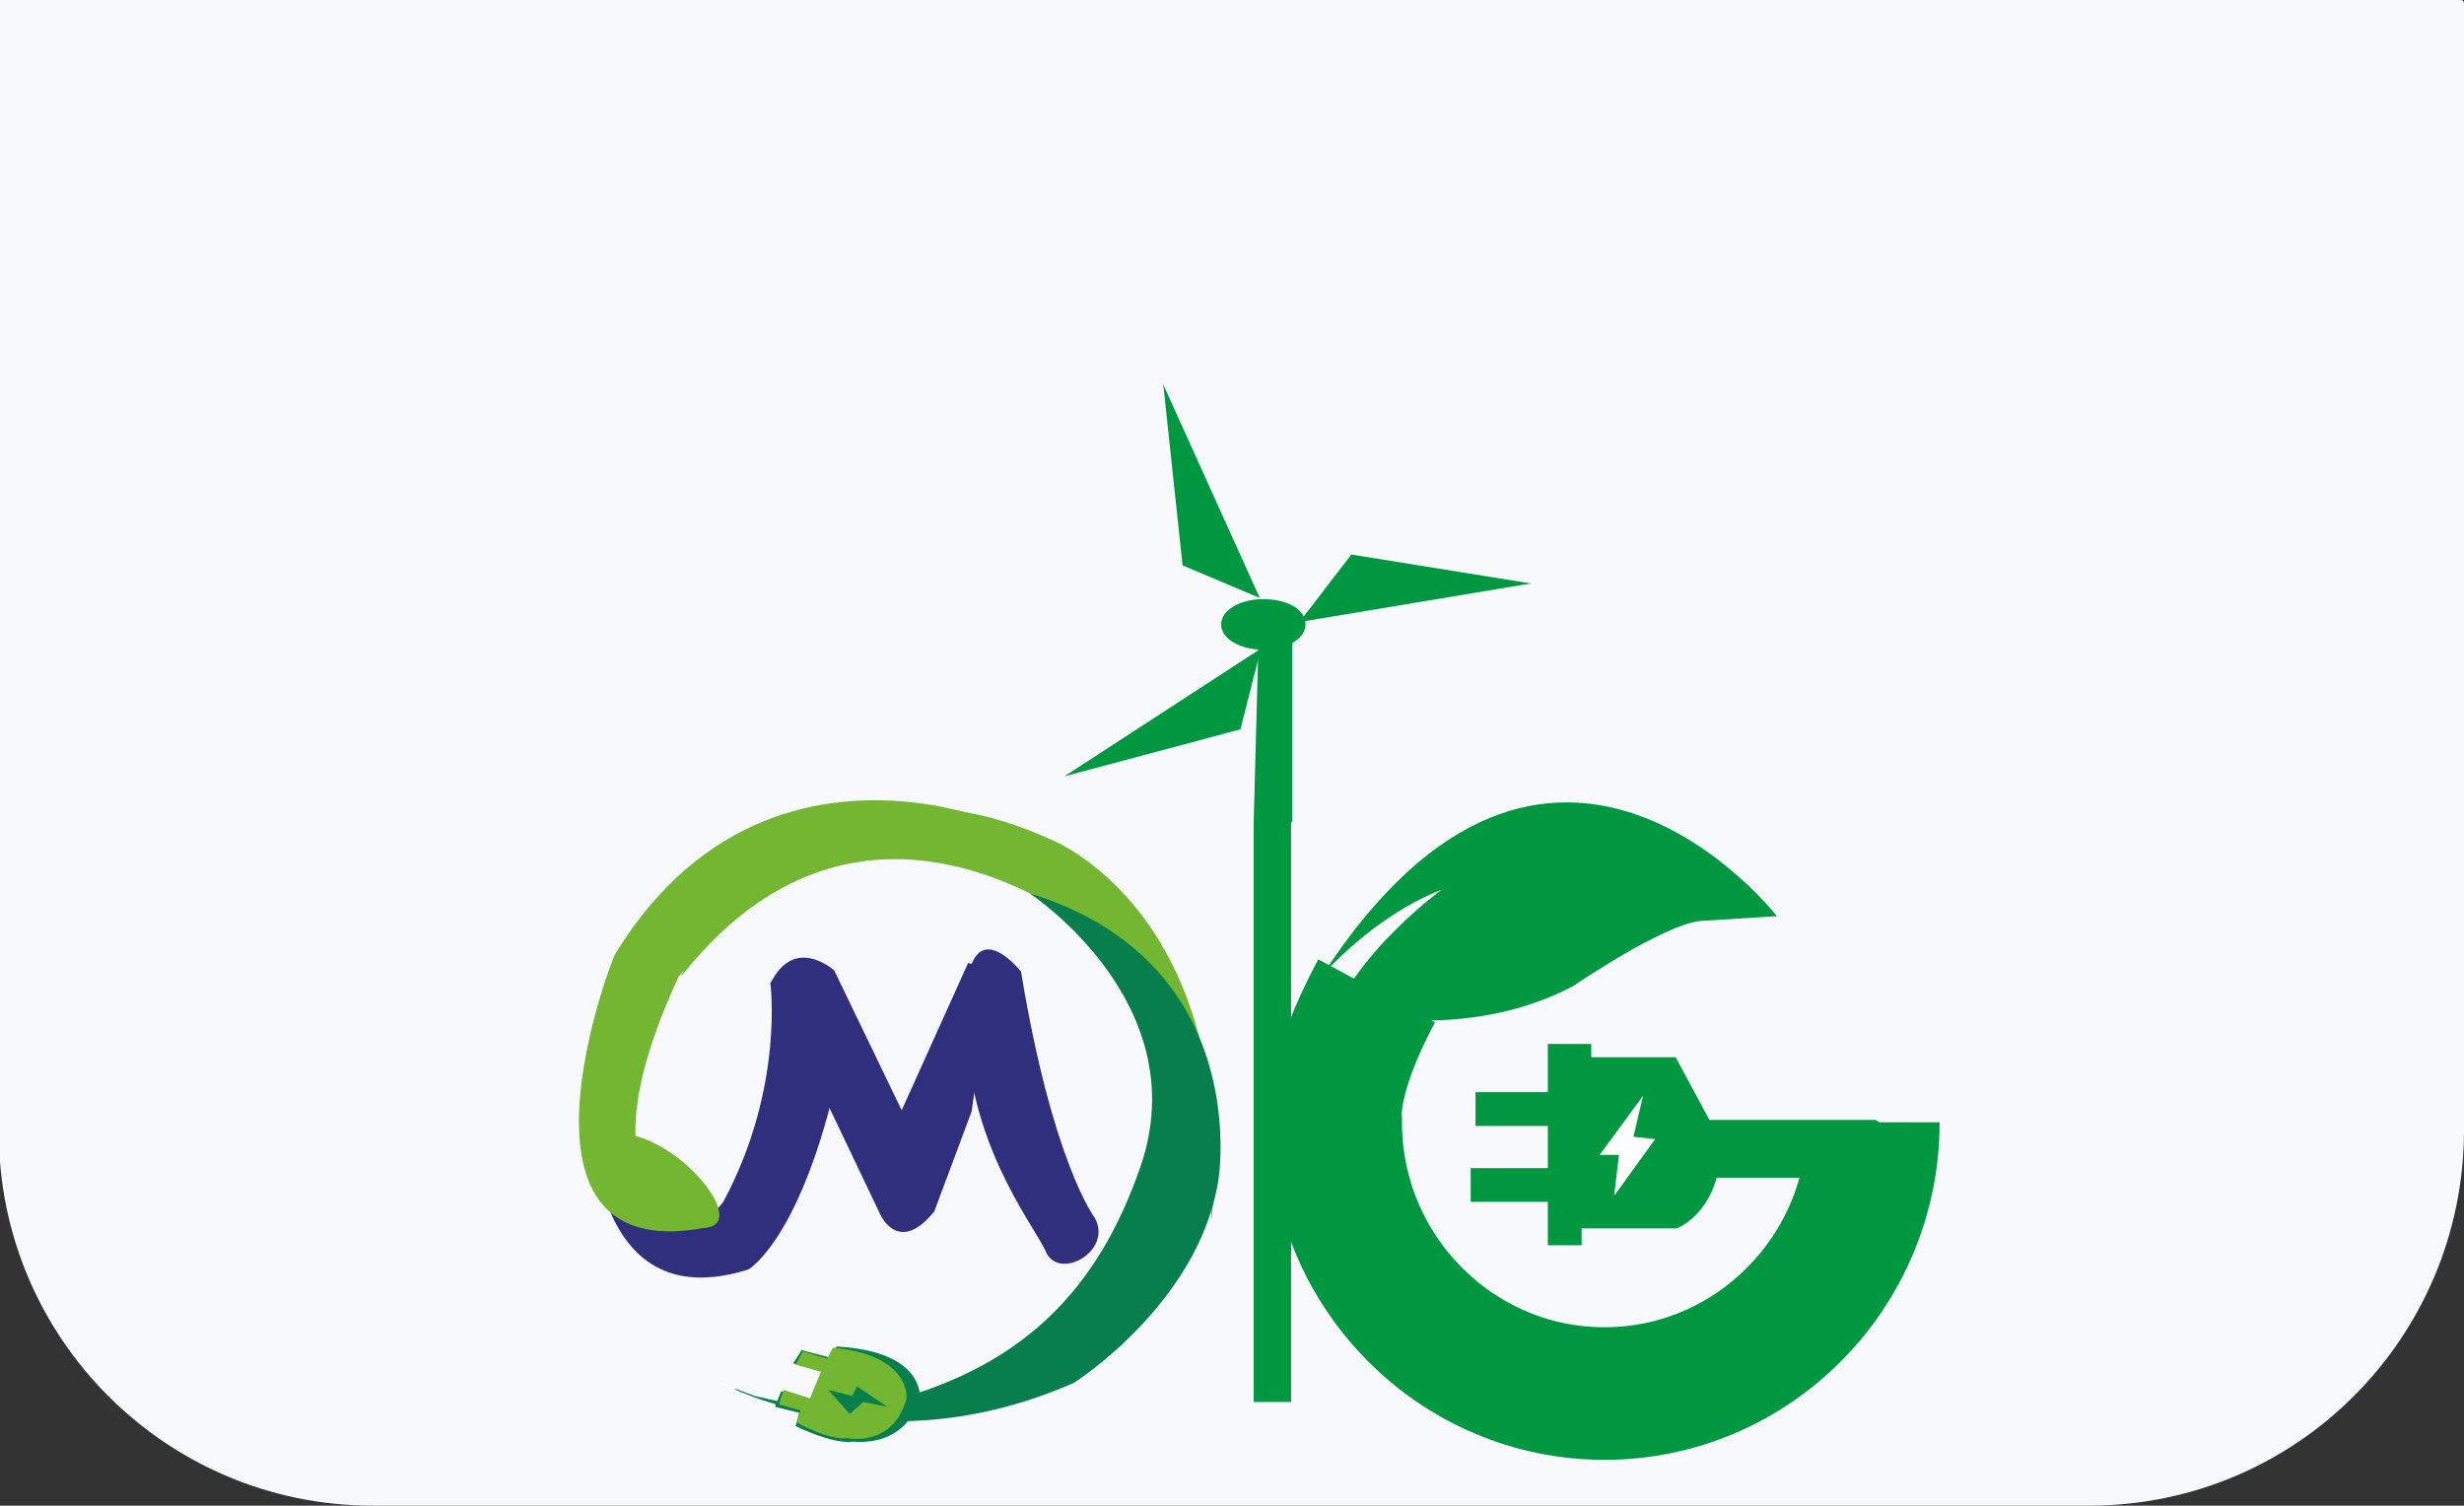 <?xml version="1.0" encoding="utf-8"?>
<!-- Generator: Adobe Illustrator 26.5.0, SVG Export Plug-In . SVG Version: 6.00 Build 0)  -->
<svg version="1.1" id="katman_1" xmlns="http://www.w3.org/2000/svg" xmlns:xlink="http://www.w3.org/1999/xlink" x="0px" y="0px"
	 viewBox="0 0 204.4 124.9" style="enable-background:new 0 0 204.4 124.9;" xml:space="preserve">
<rect x="0" y="0" width="204.4" height="124.9" fill="#333333" stroke="none"/>
<style type="text/css">
	.st0{fill:#F8F9FD;}
	.st1{fill:none;stroke:#009741;stroke-width:11;stroke-miterlimit:10;}
	.st2{fill:#009741;}
	.st3{fill:#FFFFFF;}
	.st4{fill:#2F2F7D;}
	.st5{fill:#72B631;}
	.st6{fill:#077E4B;}
</style>
<path class="st0" d="M173.3,124.9H30.9c-17.1,0-31-13.9-31-31V0h204.2c0.2,0,0.3,0.1,0.3,0.3v93.6
	C204.3,111,190.5,124.9,173.3,124.9z"/>
<g>
	<path class="st1" d="M155.4,93.1c0,12.4-10,22.5-22.3,22.5s-22.3-10.1-22.3-22.5c0,0-0.6-3.5,3.4-10.9"/>
	<path class="st2" d="M155.6,92.9h-13.8l-2.8-5.2h-7v-1.1h-3.6v4h-6v2.8h6v3.5h-6.4v2.8h6.4v3.6h2.8v-1.4h7.9c0,0,2.4-0.9,3.3-4.2
		h13l1-4.2L155.6,92.9z"/>
	<polygon class="st3" points="132.7,95.8 136.3,90.9 135.5,94.3 137.3,94.5 133.9,99.2 134.3,95.8 	"/>
	<path class="st2" d="M113.1,84.2c0,0,9.1,2,17.4-2.4c0,0,7.3-5,10.5-5.4l6.4-0.4c0,0-18.8-24.2-37.7,4.9c0,0,4.2-4.9,9.9-7.1
		c0,0-7.6,5.5-9.5,11.8C108.1,92.1,113.1,84.2,113.1,84.2"/>
	<polygon class="st2" points="104.5,49.6 96.5,31.9 98.1,46.9 	"/>
	<polygon class="st2" points="107.8,51.6 127,48.4 112.1,46 	"/>
	<polygon class="st2" points="104.6,53.8 88.3,64.4 102.9,60.5 	"/>
	<path class="st2" d="M108.3,51.8c0,1.2-1.6,2.1-3.5,2.1s-3.5-0.9-3.5-2.1c0-1.2,1.6-2.1,3.5-2.1S108.3,50.5,108.3,51.8"/>
	<polygon class="st2" points="104.4,53.2 107.2,53 107.2,68.2 104,68.2 	"/>
	<rect x="104" y="68.1" class="st2" width="3.1" height="48.2"/>
	<path class="st4" d="M90.8,101c0,0-3.5-4.6-6.1-20.4c0,0-4.8-6.1-4.6,3.9c0.1,10.1,5.3,16.6,6.6,19.2
		C87.7,106.4,92.4,103.8,90.8,101"/>
	<path class="st4" d="M80.3,79.9l-5.5,12.2l-5.6-11.6c0,0-3.3-3-5.3,1.1l9.1,19.1c0,0,1.5,3.5,4.5-0.2l3.1-8.3l1.7-12L80.3,79.9z"/>
	<path class="st4" d="M63.9,81.5c0,0,1.2,8.7-3.9,18.2c0,0-6.4,8.8-10.9-7.6c0,0-0.5,17.5,13,13.2c0,0,3.8-2.2,6.8-13.7l-1-11.4
		L63.9,81.5z"/>
	<path class="st5" d="M59.2,101.7c0,0-15-0.2,0.6-27.4c0,0,12.2-9.9,21.9-6.1c0.2,0.1,0.4,0.2,0.6,0.2c9.8,4.4-16.9-12.9-31.3,10.8
		C50.9,79.2,40.5,105.9,59.2,101.7"/>
	<path class="st5" d="M56.5,81c0,0,9-21.3,30.8-11.3c0,0,15.4,6.1,13.2,31.6c0,0-0.2-13.3-6.4-21.2C94.1,80,73.3,59.7,56.5,81"/>
	<path class="st6" d="M85.4,74.1c0,0,13.9,9.1,9.2,22.7c-3.5,10.1-9.7,16.8-21.8,19.7c-4.4,1-6,0.2-10.2-0.7l-2.4-0.9
		c0,0,12.9,6.9,28.9-0.2c0,0,10.1-6.4,11.9-16.4C101.1,98.1,104.2,79.9,85.4,74.1"/>
	<path class="st5" d="M59.5,101.4c-0.8,1-3.5,0.3-6-1.6c-2.5-1.9-3.9-4.2-3.2-5.3c0.8-1,3.5-0.3,6,1.6
		C58.7,98,60.2,100.4,59.5,101.4"/>
	<path class="st6" d="M76.3,116c0,0,0.5-3.9-6.9-4.3l-0.6,0.9l-2.3-0.6l-0.7,1.1l2.4,0.6l-1,2.4l-2.4-0.7l-0.5,1.3l2,0.5l-0.3,1.1
		c0,0,3,1.5,4.7,1.3C70.6,119.5,74.9,120.4,76.3,116"/>
	<path class="st5" d="M75.2,116c0,0,0.4-3.6-6.1-4.2l-0.5,0.9l-2-0.6l-0.6,1.1l2.1,0.6l-0.9,2.2l-2.2-0.7l-0.4,1.2l1.8,0.5l-0.3,1
		c0,0,2.6,1.5,4.2,1.3C70.3,119.3,74.1,120.1,75.2,116"/>
	<polygon class="st6" points="68.7,115.3 70.7,115.8 71.1,115 73.6,116.7 71.6,116.3 70.5,117.3 	"/>
	<polygon class="st5" points="58.7,76.8 62.5,75.1 62,72.5 56.6,74.5 	"/>
	<polygon class="st5" points="56.4,80.9 55,81.1 55.9,77.9 62.8,70.9 64.5,71.3 61.2,75.4 	"/>
	<polygon class="st5" points="67.1,116.9 66.9,117 66.5,116.7 	"/>
	<polygon class="st3" points="61,115.1 61,115.3 60.7,115.3 59.8,114.7 	"/>
</g>
</svg>
